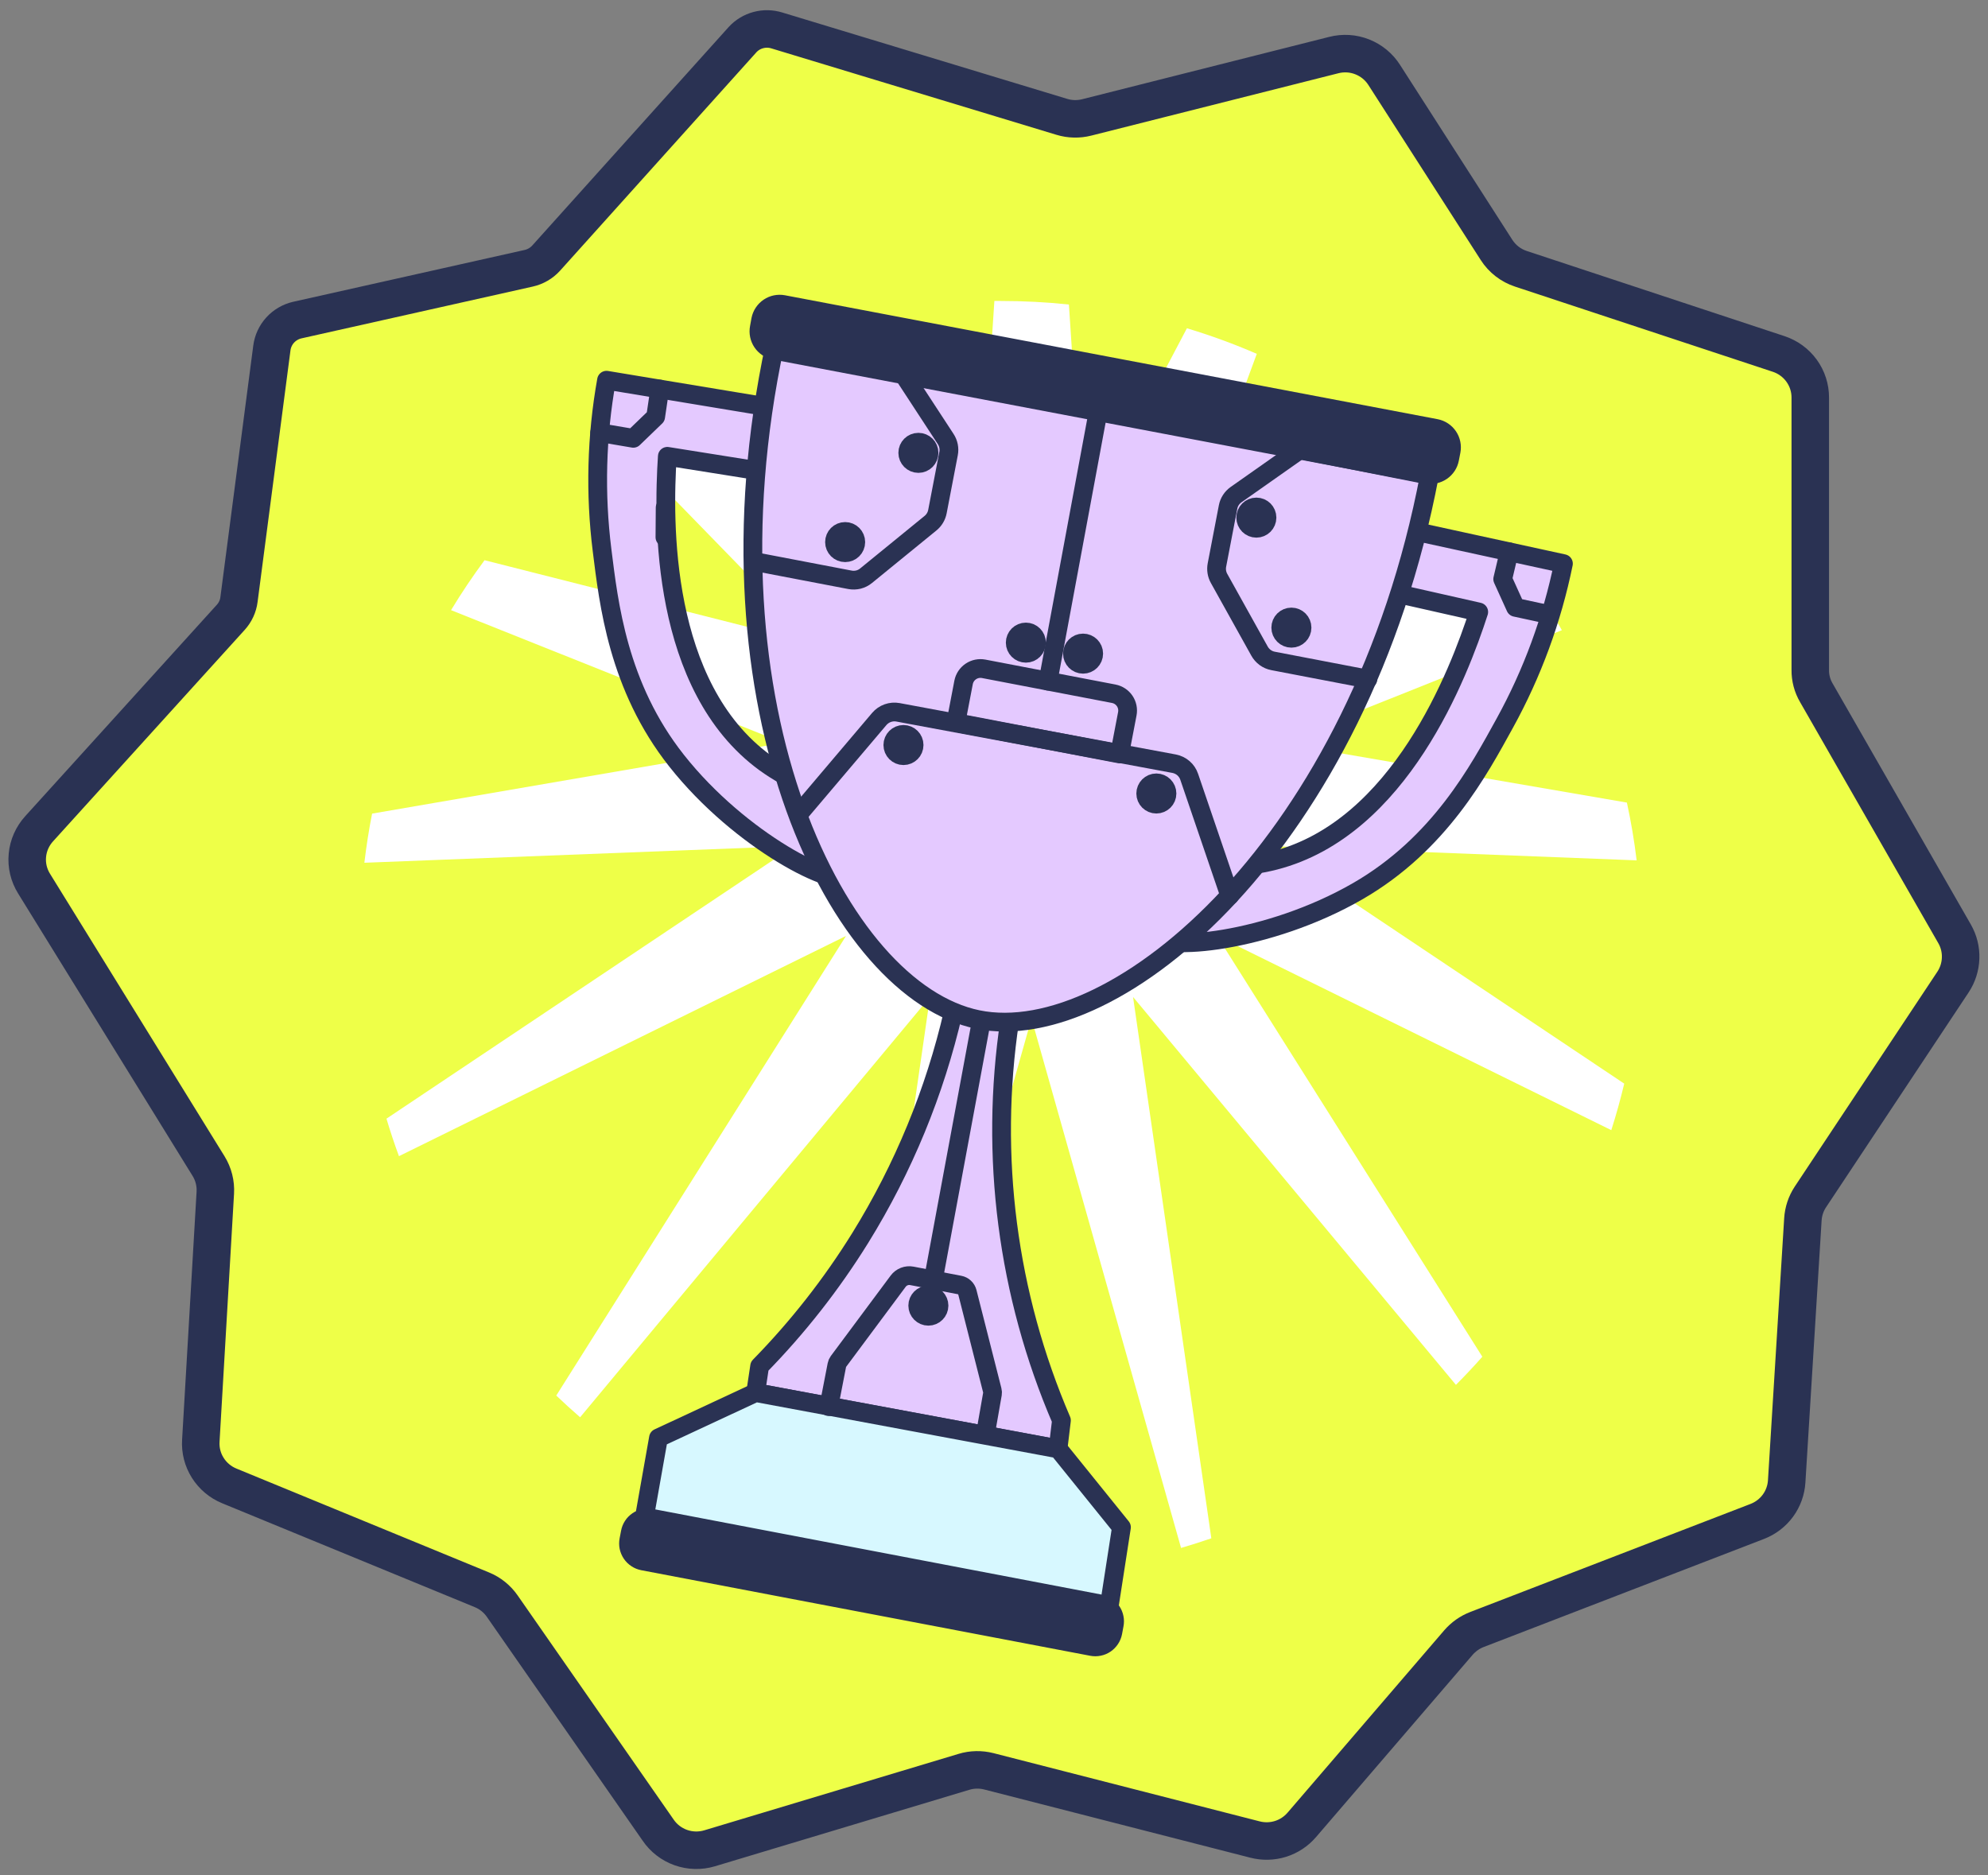 <?xml version="1.0" encoding="UTF-8"?> <svg xmlns="http://www.w3.org/2000/svg" width="53" height="50" viewBox="0 0 53 50" fill="none"><rect x="0" y="0" width="53" height="50" fill="#808080" stroke="none"/> <path d="M6.371 15.987L7.248 9.278C7.271 9.099 7.349 8.932 7.47 8.799C7.592 8.666 7.752 8.573 7.929 8.533L14.096 7.152C14.275 7.112 14.438 7.017 14.561 6.881L19.797 1.056C19.91 0.933 20.056 0.845 20.218 0.802C20.38 0.759 20.551 0.762 20.711 0.812L28.308 3.115C28.524 3.181 28.755 3.186 28.974 3.13L35.559 1.468C35.81 1.404 36.076 1.42 36.317 1.516C36.559 1.611 36.764 1.78 36.903 1.998L39.898 6.664C40.05 6.901 40.28 7.079 40.549 7.167L47.416 9.436C47.663 9.517 47.878 9.673 48.03 9.883C48.182 10.092 48.263 10.345 48.262 10.603V17.861C48.259 18.075 48.315 18.286 48.424 18.471L52.109 24.897C52.222 25.094 52.278 25.318 52.27 25.545C52.263 25.771 52.193 25.991 52.068 26.181L48.264 31.913C48.146 32.092 48.078 32.298 48.065 32.511L47.633 39.494C47.619 39.728 47.538 39.953 47.399 40.143C47.26 40.332 47.069 40.478 46.849 40.563L39.374 43.445C39.184 43.519 39.016 43.638 38.883 43.791L34.706 48.653C34.556 48.828 34.359 48.958 34.139 49.027C33.918 49.096 33.682 49.102 33.458 49.044L26.362 47.225C26.143 47.169 25.912 47.174 25.696 47.24L18.917 49.278C18.666 49.353 18.396 49.346 18.149 49.258C17.902 49.17 17.69 49.006 17.544 48.79L13.391 42.823C13.256 42.628 13.068 42.476 12.848 42.386L6.113 39.616C5.876 39.519 5.675 39.35 5.539 39.134C5.402 38.918 5.338 38.665 5.354 38.41L5.74 31.801C5.755 31.551 5.692 31.302 5.56 31.089L0.909 23.56C0.768 23.334 0.705 23.069 0.73 22.805C0.754 22.541 0.865 22.292 1.044 22.095L6.153 16.458C6.272 16.327 6.349 16.162 6.371 15.987V15.987Z" fill="#EEFF48" stroke="#2A3253" stroke-linecap="round" stroke-linejoin="round"></path> <path d="M26.677 41.952C36.109 41.952 43.756 34.356 43.756 24.988C43.756 15.618 36.109 8.023 26.677 8.023C17.244 8.023 9.598 15.618 9.598 24.988C9.598 34.356 17.244 41.952 26.677 41.952Z" fill="#EEFF48"></path> <path d="M23.164 8.383L26.117 13.99L26.51 8.024C26.566 8.024 26.621 8.024 26.677 8.024C27.292 8.024 27.899 8.056 28.497 8.119L28.884 13.99L31.643 8.752C32.281 8.944 32.902 9.172 33.506 9.434L31.412 15.116L36.5 11.108C37.026 11.476 37.53 11.873 38.011 12.296L33.264 17.172L40.692 15.289C41.033 15.775 41.35 16.279 41.639 16.801L34.119 19.804L43.373 21.398C43.483 21.903 43.57 22.417 43.633 22.938L33.83 22.556L43.302 28.891C43.202 29.311 43.087 29.724 42.957 30.131L32.446 24.953L39.519 36.172C39.292 36.429 39.057 36.679 38.815 36.922L30.207 26.58L32.294 41.013C32.028 41.105 31.759 41.19 31.487 41.27L27.5 27.155L23.409 41.641C23.151 41.592 22.894 41.536 22.64 41.475L24.794 26.58L15.466 37.786C15.249 37.598 15.037 37.405 14.83 37.207L22.555 24.953L10.636 30.825C10.515 30.496 10.404 30.163 10.303 29.825L21.171 22.556L9.714 23.002C9.766 22.56 9.835 22.123 9.92 21.692L20.882 19.804L12.025 16.267C12.302 15.809 12.6 15.365 12.918 14.936L21.737 17.172L16.259 11.544C16.738 11.178 17.237 10.835 17.754 10.52L23.589 15.116L21.292 8.884C21.902 8.683 22.526 8.515 23.164 8.383Z" fill="white"></path> <path d="M20.146 37.128L20.252 36.425C21.268 35.387 22.167 34.241 22.933 33.007C24.084 31.148 24.922 29.113 25.414 26.983L26.919 27.21C26.377 30.822 26.855 34.514 28.298 37.869C28.268 38.121 28.238 38.373 28.207 38.626L20.146 37.128Z" fill="#E4C9FF" stroke="#2A3253" stroke-width="0.5" stroke-linecap="round" stroke-linejoin="round"></path> <path d="M20.147 37.128C19.284 37.532 18.419 37.934 17.555 38.336C17.41 39.157 17.264 39.979 17.118 40.801L29.52 43.159L29.898 40.718L28.212 38.629L20.147 37.128Z" fill="#D7F8FF" stroke="#2A3253" stroke-width="0.5" stroke-linecap="round" stroke-linejoin="round"></path> <path d="M29.327 42.76L17.361 40.476C17.237 40.453 17.108 40.479 17.004 40.55C16.899 40.621 16.827 40.731 16.804 40.855L16.765 41.058C16.753 41.12 16.753 41.184 16.765 41.245C16.778 41.306 16.803 41.365 16.838 41.417C16.873 41.469 16.918 41.514 16.971 41.548C17.023 41.583 17.082 41.606 17.143 41.618L29.11 43.899C29.172 43.911 29.235 43.911 29.296 43.898C29.358 43.886 29.416 43.861 29.468 43.826C29.52 43.79 29.564 43.745 29.598 43.693C29.633 43.64 29.656 43.582 29.668 43.52L29.706 43.317C29.718 43.255 29.718 43.192 29.705 43.131C29.693 43.069 29.668 43.011 29.633 42.959C29.598 42.907 29.553 42.863 29.5 42.829C29.448 42.794 29.389 42.771 29.327 42.76V42.76Z" fill="#2A3253" stroke="#2A3253" stroke-width="0.5" stroke-linecap="round" stroke-linejoin="round"></path> <path d="M24.75 35.093C24.907 35.093 25.034 34.966 25.034 34.809C25.034 34.653 24.907 34.526 24.75 34.526C24.594 34.526 24.467 34.653 24.467 34.809C24.467 34.966 24.594 35.093 24.75 35.093Z" fill="#2A3253" stroke="#2A3253" stroke-width="0.5" stroke-linecap="round" stroke-linejoin="round"></path> <path d="M22.096 37.502L22.312 36.389C22.318 36.358 22.331 36.328 22.35 36.302L23.945 34.158C23.987 34.102 24.043 34.059 24.108 34.034C24.172 34.009 24.243 34.003 24.311 34.016L25.584 34.26C25.633 34.269 25.679 34.293 25.715 34.327C25.752 34.361 25.777 34.405 25.79 34.454L26.455 37.073C26.463 37.102 26.464 37.133 26.459 37.162C26.396 37.523 26.333 37.884 26.269 38.245" stroke="#2A3253" stroke-width="0.5" stroke-linecap="round" stroke-linejoin="round"></path> <path d="M26.175 27.152C25.742 29.477 25.311 31.801 24.881 34.126" stroke="#2A3253" stroke-width="0.5" stroke-linecap="round" stroke-linejoin="round"></path> <path d="M36.458 13.889L41.681 15.027C41.377 16.517 40.85 17.951 40.116 19.283C39.431 20.525 38.387 22.498 36.194 23.762C33.81 25.137 30.934 25.384 30.77 24.922C30.702 24.729 31.064 24.276 33.359 23.061C33.571 23.034 33.78 22.994 33.986 22.941C37.326 22.08 38.895 17.949 39.423 16.316L36.314 15.613C36.358 15.312 36.395 14.993 36.419 14.656C36.44 14.39 36.453 14.134 36.458 13.889Z" fill="#E4C9FF" stroke="#2A3253" stroke-width="0.5" stroke-linecap="round" stroke-linejoin="round"></path> <path d="M21.443 11.011L16.17 10.137C15.902 11.633 15.862 13.161 16.051 14.669C16.228 16.076 16.468 18.296 18.038 20.281C19.745 22.441 22.326 23.732 22.649 23.364C22.784 23.21 22.615 22.655 20.932 20.677C20.746 20.573 20.566 20.459 20.393 20.334C17.609 18.299 17.678 13.881 17.791 12.166L20.942 12.668C21.012 12.372 21.096 12.062 21.196 11.739C21.276 11.484 21.358 11.241 21.443 11.011Z" fill="#E4C9FF" stroke="#2A3253" stroke-width="0.5" stroke-linecap="round" stroke-linejoin="round"></path> <path d="M20.655 9.212L27.148 10.499L38.109 12.674C36.252 22.445 29.778 27.941 26.069 27.182C22.36 26.423 18.596 18.874 20.655 9.212Z" fill="#E4C9FF" stroke="#2A3253" stroke-width="0.5" stroke-linecap="round" stroke-linejoin="round"></path> <path d="M38.051 12.645L20.648 9.339C20.515 9.312 20.397 9.234 20.321 9.122C20.245 9.009 20.217 8.871 20.242 8.738L20.281 8.523C20.308 8.39 20.386 8.273 20.498 8.197C20.61 8.121 20.748 8.093 20.882 8.118L38.282 11.422C38.416 11.448 38.533 11.527 38.609 11.639C38.685 11.752 38.713 11.89 38.688 12.023L38.647 12.234C38.622 12.367 38.545 12.484 38.433 12.561C38.322 12.638 38.184 12.667 38.051 12.643V12.645Z" fill="#2A3253" stroke="#2A3253" stroke-width="0.5" stroke-linecap="round" stroke-linejoin="round"></path> <path d="M30.828 21.439C30.985 21.439 31.112 21.312 31.112 21.156C31.112 20.999 30.985 20.872 30.828 20.872C30.672 20.872 30.545 20.999 30.545 21.156C30.545 21.312 30.672 21.439 30.828 21.439Z" fill="#2A3253" stroke="#2A3253" stroke-width="0.5" stroke-linecap="round" stroke-linejoin="round"></path> <path d="M24.086 20.147C24.243 20.147 24.37 20.02 24.37 19.863C24.37 19.707 24.243 19.58 24.086 19.58C23.93 19.58 23.803 19.707 23.803 19.863C23.803 20.02 23.93 20.147 24.086 20.147Z" fill="#2A3253" stroke="#2A3253" stroke-width="0.5" stroke-linecap="round" stroke-linejoin="round"></path> <path d="M24.485 12.357C24.641 12.357 24.768 12.23 24.768 12.073C24.768 11.916 24.641 11.79 24.485 11.79C24.328 11.79 24.201 11.916 24.201 12.073C24.201 12.23 24.328 12.357 24.485 12.357Z" fill="#2A3253" stroke="#2A3253" stroke-width="0.5" stroke-linecap="round" stroke-linejoin="round"></path> <path d="M22.532 14.736C22.688 14.736 22.815 14.61 22.815 14.453C22.815 14.296 22.688 14.169 22.532 14.169C22.375 14.169 22.248 14.296 22.248 14.453C22.248 14.61 22.375 14.736 22.532 14.736Z" fill="#2A3253" stroke="#2A3253" stroke-width="0.5" stroke-linecap="round" stroke-linejoin="round"></path> <path d="M27.35 17.417C27.506 17.417 27.633 17.29 27.633 17.134C27.633 16.977 27.506 16.85 27.35 16.85C27.193 16.85 27.066 16.977 27.066 17.134C27.066 17.29 27.193 17.417 27.35 17.417Z" fill="#2A3253" stroke="#2A3253" stroke-width="0.5" stroke-linecap="round" stroke-linejoin="round"></path> <path d="M28.874 17.71C29.031 17.71 29.158 17.583 29.158 17.426C29.158 17.27 29.031 17.143 28.874 17.143C28.718 17.143 28.591 17.27 28.591 17.426C28.591 17.583 28.718 17.71 28.874 17.71Z" fill="#2A3253" stroke="#2A3253" stroke-width="0.5" stroke-linecap="round" stroke-linejoin="round"></path> <path d="M21.294 21.702L23.441 19.169C23.502 19.098 23.579 19.044 23.667 19.013C23.755 18.982 23.849 18.974 23.94 18.991L31.302 20.361C31.394 20.379 31.48 20.42 31.55 20.481C31.621 20.542 31.674 20.621 31.704 20.71L32.784 23.877" stroke="#2A3253" stroke-width="0.5" stroke-linecap="round" stroke-linejoin="round"></path> <path d="M29.296 10.868C28.844 13.299 28.392 15.73 27.941 18.161" stroke="#2A3253" stroke-width="0.5" stroke-linecap="round" stroke-linejoin="round"></path> <path d="M20.129 14.974L22.658 15.458C22.734 15.473 22.812 15.47 22.887 15.452C22.961 15.433 23.031 15.398 23.09 15.349L24.808 13.948C24.904 13.87 24.969 13.76 24.992 13.639L25.289 12.092C25.315 11.958 25.287 11.819 25.212 11.705L24.093 9.993" stroke="#2A3253" stroke-width="0.5" stroke-linecap="round" stroke-linejoin="round"></path> <path d="M33.495 14.084C33.651 14.084 33.778 13.957 33.778 13.8C33.778 13.643 33.651 13.517 33.495 13.517C33.338 13.517 33.211 13.643 33.211 13.8C33.211 13.957 33.338 14.084 33.495 14.084Z" fill="#2A3253" stroke="#2A3253" stroke-width="0.5" stroke-linecap="round" stroke-linejoin="round"></path> <path d="M34.429 17.017C34.586 17.017 34.712 16.89 34.712 16.734C34.712 16.577 34.586 16.45 34.429 16.45C34.272 16.45 34.145 16.577 34.145 16.734C34.145 16.89 34.272 17.017 34.429 17.017Z" fill="#2A3253" stroke="#2A3253" stroke-width="0.5" stroke-linecap="round" stroke-linejoin="round"></path> <path d="M36.468 18.106L33.939 17.621C33.863 17.607 33.791 17.575 33.729 17.53C33.667 17.484 33.615 17.425 33.578 17.358L32.5 15.421C32.44 15.313 32.42 15.187 32.443 15.065L32.74 13.519C32.765 13.385 32.842 13.266 32.954 13.187L34.627 12.01" stroke="#2A3253" stroke-width="0.5" stroke-linecap="round" stroke-linejoin="round"></path> <path d="M26.224 17.831L29.692 18.496C29.811 18.519 29.916 18.588 29.984 18.688C30.052 18.789 30.077 18.912 30.054 19.031L29.849 20.101L25.484 19.264L25.689 18.194C25.712 18.075 25.781 17.97 25.882 17.902C25.982 17.834 26.105 17.809 26.224 17.831V17.831Z" stroke="#2A3253" stroke-width="0.5" stroke-linecap="round" stroke-linejoin="round"></path> <path d="M15.988 11.534L16.884 11.686C17.083 11.495 17.282 11.303 17.48 11.111C17.515 10.865 17.551 10.62 17.589 10.374" stroke="#2A3253" stroke-width="0.5" stroke-linecap="round" stroke-linejoin="round"></path> <path d="M41.295 16.385L40.404 16.193C40.29 15.941 40.177 15.69 40.062 15.439C40.12 15.196 40.177 14.954 40.234 14.712" stroke="#2A3253" stroke-width="0.5" stroke-linecap="round" stroke-linejoin="round"></path> <path d="M17.727 14.323C17.727 14.101 17.733 13.574 17.733 13.533Z" fill="#D7F8FF"></path> <path d="M17.727 14.323C17.727 14.101 17.733 13.574 17.733 13.533" stroke="#2A3253" stroke-width="0.5" stroke-linecap="round" stroke-linejoin="round"></path> </svg> 